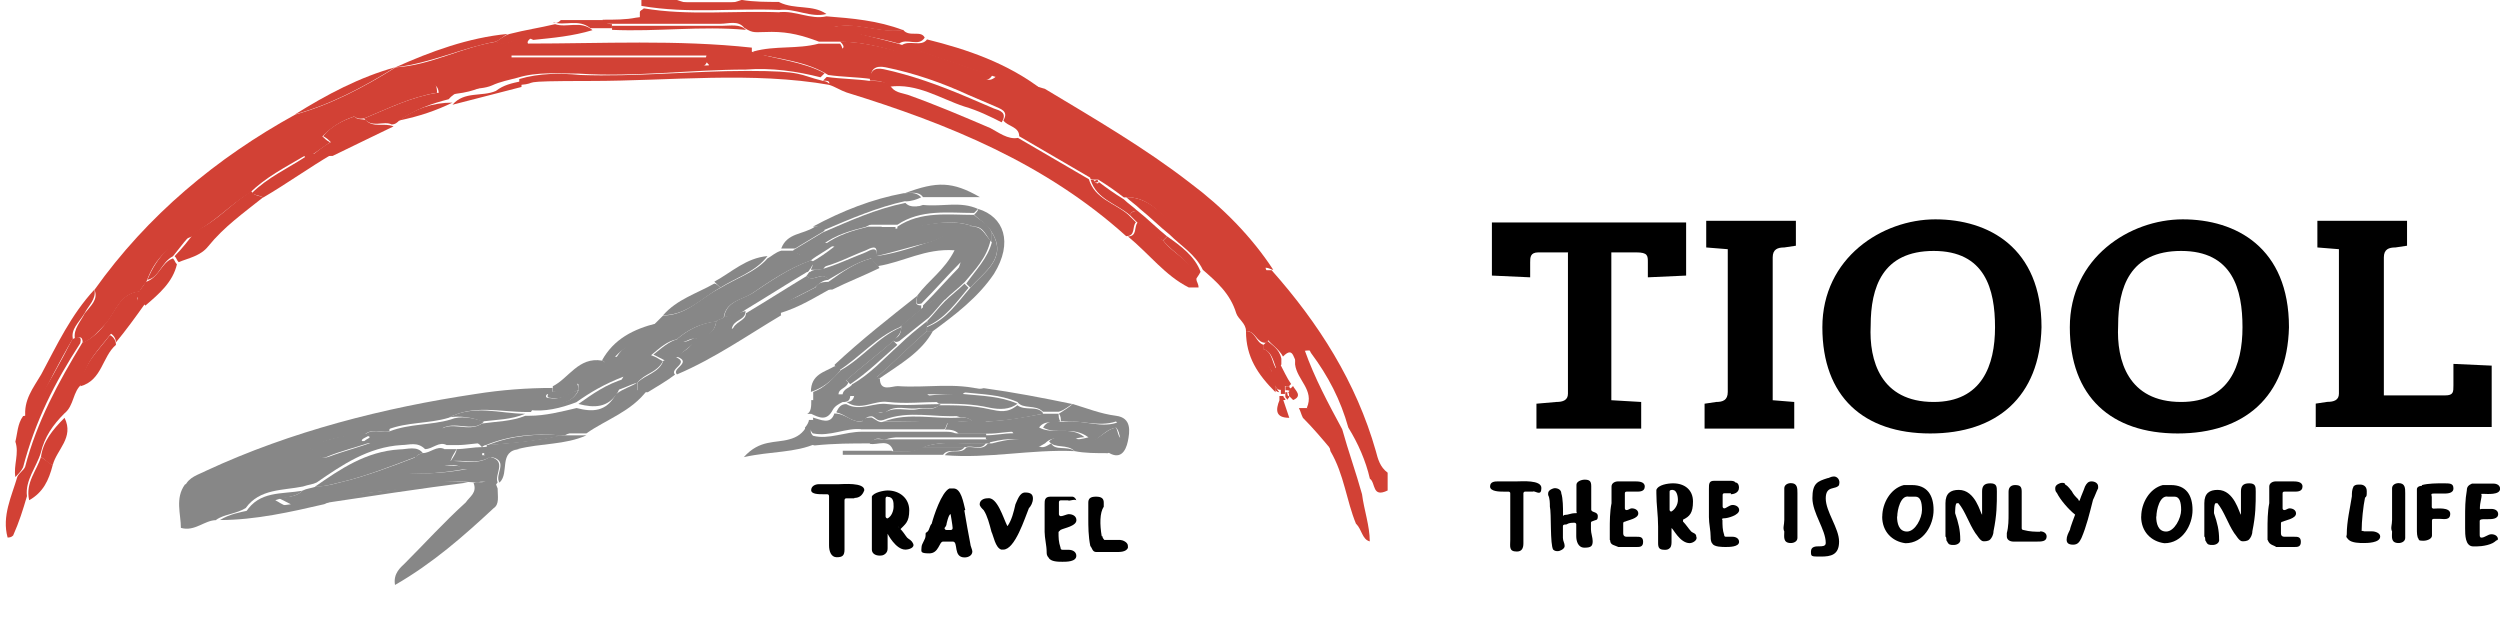 <?xml version="1.0" encoding="UTF-8"?>
<svg id="Capa_2" xmlns="http://www.w3.org/2000/svg" viewBox="0 0 258.73 63.84">
  <defs>
    <style>
      .cls-1 {
        fill: #878787;
      }

      .cls-1, .cls-2 {
        fill-rule: evenodd;
      }

      .cls-2 {
        fill: #d24135;
      }
    </style>
  </defs>
  <g>
    <path class="cls-2" d="M131.59,27.95c4.88,5.5,8.77,11.6,10.8,18.74.21.8.42,1.64,1.22,2.23v1.84c-1.64.8-1.22-.8-1.84-1.22-.42-1.84-1.22-3.66-2.23-5.29-.8-2.85-2.05-5.29-3.87-7.73-1.01-1.84-.8-4.07-2.65-5.5-.8-.8-1.84-1.64-2.23-3.06h.8Z"/>
    <path class="cls-2" d="M80.65.23c1.64.8,3.45.21,4.88,1.22-1.64.42-3.27-.62-4.88-.42-4.7-.21-9.37.42-14.27-.42v-.62h3.66c2.23.8,4.49.8,6.72,0,1.22.21,2.65.21,3.87.21l.03.03Z"/>
    <path class="cls-2" d="M76.78.23c-2.23.8-4.49.8-6.72,0h6.72Z"/>
    <path class="cls-2" d="M41.33,12.46c-.21.21-.42.42-.8.42-.8-.42-2.05.42-2.85-.62,2.44-1.01,4.88-2.23,7.53-2.65,1.64,0,3.45-.21,4.88-1.01,4.07-2.05,8.56-1.01,12.64-1.84,2.85-.62,5.92,0,8.95,0s1.01.21,1.43-1.01h-20.37v-.62c.62-.21,1.22-.42,1.84-.62,7.73,0,15.49-.42,23.23.42v.42c2.44.8,5.29,1.01,7.53,2.23l-.42.42c-2.44-.62-5.09-1.01-7.73-.8-5.71,0-11.42.8-17.31.42-2.05,0-4.28-.21-6.31.42-.8.21-1.84.42-2.65.8-1.43.62-3.27,0-4.49,1.43h0c-1.64.42-3.45,1.01-5.09,2.23h0Z"/>
    <path class="cls-2" d="M85.14,8.38l.42-.42c1.43.21,3.06.21,4.49.42.8,0,1.43,0,2.05.42.42.8,1.22.8,1.84,1.01,2.85,1.01,5.71,2.23,8.56,3.45.8.42,1.84,1.22,2.85,1.01,2.44,1.43,4.88,2.85,7.34,4.28.62,2.05,2.65,2.44,4.07,3.66l.8.8c-.42.42,0,1.43-1.01,1.43-8.36-7.53-18.35-11.6-28.94-14.87-.62-.21-1.22-.62-1.84-.8.21-.42-.21-.42-.62-.42l-.03.03Z"/>
    <path class="cls-2" d="M.79,55.64c-.62-2.23.42-4.28,1.01-6.31.21-.42.62-.62.8-1.01,1.22-4.7,3.45-8.77,5.92-12.85,1.01-.42,1.84-1.22,2.44-2.05,1.01-1.22,1.43-3.06,3.45-3.27v.42c-1.01,1.22-1.84,2.65-2.85,3.87-1.22,1.64-2.85,3.06-3.06,5.29-1.01.8-.8,2.23-1.84,3.06-1.22,1.22-2.05,2.44-2.44,4.07-.42,1.43-1.64,2.85-1.43,4.49-.42,1.43-.8,2.65-1.43,4.07-.21.21-.42.21-.62.21h.05Z"/>
    <path class="cls-2" d="M140.34,54.22c-1.01-2.44-1.22-5.09-2.65-7.53-.42-1.64-.42-3.66-2.44-4.49.8-1.84-1.01-2.85-1.22-4.49,0-.62,0-1.43,1.01-1.43,1.01,2.85,2.44,5.5,3.87,8.15.62,2.23,1.43,4.49,2.05,6.72.21,1.64.8,3.27.8,4.88-.8-.21-.8-1.22-1.43-1.84v.03Z"/>
    <path class="cls-2" d="M128.95,34.26c0-.8-.8-1.22-1.01-1.84-.62-2.05-2.05-3.27-3.45-4.49-.8-1.64-2.23-2.44-3.45-3.66-1.01-.8-2.05-1.84-3.06-2.65-.42-.42-1.01-.8-1.43-1.22,2.65,0,4.07,2.23,5.71,3.66,3.45,3.27,7.34,6.31,9.16,11l-.42.42c-1.01,0-1.01-1.22-2.05-1.22h0Z"/>
    <path class="cls-2" d="M116.72,24.47c1.01,0,.62-1.01,1.01-1.43,1.01.21,1.64,1.22,2.65,1.84,1.01,1.43,3.06,2.05,3.45,4.07,0,.21.21.42.21.8h-1.01c-2.44-1.22-4.07-3.45-6.31-5.29h0Z"/>
    <path class="cls-2" d="M85.14,8.38c.42,0,.62.21.8.42-8.15-1.43-16.51-.42-24.86-.42s-4.88.21-7.34.42v-.62c2.05-.62,4.28-.62,6.31-.42,5.71.21,11.42-.42,17.31-.42s5.29.42,7.73,1.01l.05.03Z"/>
    <path class="cls-2" d="M27.26,20.4c-2.05,1.64-4.07,3.06-5.71,5.09-.8,1.01-2.05,1.22-3.06,1.64-.21-.21-.21-.42-.42-.62.8-.8,1.43-1.64,2.23-2.65h0c2.23-1.01,3.66-2.85,5.71-4.07.21.42.62.42,1.22.62h.03Z"/>
    <path class="cls-2" d="M37.88,12.46c.8.8,1.84.21,2.85.62-2.05,1.01-4.28,2.05-6.31,3.06h-2.23c.62-.42,1.22-1.01,2.05-1.43-.21-.21-.42-.42-.8-.62.8-1.01,2.05-1.64,3.27-2.05.21.42.8.21,1.22.42h-.05Z"/>
    <path class="cls-2" d="M32.17,15.94h2.23c-2.44,1.43-4.7,3.06-7.14,4.49-.42-.21-.8-.21-1.22-.42,1.64-1.64,3.87-2.65,5.71-3.87,0,0,.21-.21.42-.21h0Z"/>
    <path class="cls-2" d="M17.89,26.73c.21.21.21.42.42.62-.42,1.84-1.84,3.06-3.27,4.28-.21-.42-1.01,0-.8-.8v-.42c.21-.42.62-.8.8-1.22,1.43-.42,1.64-2.05,2.85-2.44v-.03Z"/>
    <path class="cls-2" d="M8.32,39.97c.21-2.23,1.84-3.66,3.06-5.29.42.21.62.62.62,1.01-1.43,1.22-1.43,3.66-3.66,4.28h-.03Z"/>
    <path class="cls-2" d="M128.95,34.26c1.01,0,1.01,1.22,1.84,1.43v.42c-.42,1.01.42,1.43.8,2.23.21.62.42,1.22.42,1.84v.42c-1.84-1.84-3.06-3.66-3.06-6.31v-.03Z"/>
    <path class="cls-2" d="M4.24,47.31c.21-1.64,1.22-2.85,2.44-4.07,1.01,2.05-.8,3.27-1.22,4.88-.62-.21-.8-.62-1.22-.8h0Z"/>
    <path class="cls-2" d="M12,35.48c0-.42-.21-.8-.62-1.01,1.01-1.22,1.84-2.65,2.85-3.87-.21.8.62.62.8.8-1.01,1.43-2.05,2.85-3.06,4.07h.03Z"/>
    <path class="cls-2" d="M4.24,47.31c.42.21.8.62,1.22.8-.42,1.64-1.01,2.85-2.44,3.66-.42-1.84.8-3.06,1.22-4.49v.03Z"/>
    <path class="cls-2" d="M135.46,42.2c2.05.8,1.84,2.85,2.44,4.49-1.01-1.22-2.05-2.44-3.06-3.45-.21-.42-.21-.62-.42-1.01h1.01l.03-.03Z"/>
    <path class="cls-2" d="M53.97,8.38v.62c-2.44.62-4.7,1.22-7.14,1.84,1.22-1.43,3.06-.8,4.49-1.43.8-.62,1.64-.8,2.65-1.01v-.03Z"/>
    <path class="cls-2" d="M41.33,12.46c1.64-1.22,3.45-1.84,5.5-1.84-1.64.8-3.45,1.43-5.5,1.84Z"/>
    <path class="cls-2" d="M132.81,41.4c.21.62.42,1.22.62,1.84-1.43,0-1.43-.8-1.01-1.84h.42-.03Z"/>
    <path class="cls-2" d="M131.98,39.97c-.21-.62-.42-1.22-.42-1.84h.62c.21.62.62,1.22.8,1.84v.8h-.42v-.42c-.42,0-.42-.21-.62-.42l.03.03Z"/>
    <path class="cls-2" d="M131.98,39.97c.21.21.21.42.42.62-.14,0-.28-.07-.42-.21v-.42Z"/>
    <path class="cls-2" d="M132.4,40.98h.42c0,.21.21.21.21.42h-.62v-.42h0Z"/>
    <path class="cls-2" d="M15.25,28.96c-.21.42-.62.8-.8,1.22-2.05.21-2.44,2.05-3.45,3.27-.8.8-1.43,1.64-2.44,2.05,0-.8-.42-.62-.8-.42-.21-1.01.62-1.84,1.01-2.65.62-.8,1.43-1.43,1.01-2.44,5.5-7.73,12.64-13.65,20.79-18.14,3.66-1.01,7.14-2.85,10.38-4.88h0c3.66-.21,6.72-2.05,10.38-2.65,1.43.62,2.44-1.01,3.66-.42-.21.21-.62.42-.21.8-.62.21-1.22.42-1.84.62v.62h20.37c-.21,1.22-1.01,1.01-1.43,1.01-3.06-.21-6.31-.62-8.95,0-4.28.8-8.56-.21-12.64,1.84-1.43.8-3.27,1.01-4.88,1.01,0-1.43-1.01-1.01-1.64-.8-2.44,1.01-4.88,2.05-7.14,3.06-1.22.42-2.23,1.01-3.27,2.05.21.21.42.42.8.62-.62.42-1.43,1.01-2.05,1.43-.21,0-.21.21-.42.21-.8-1.01-1.64-.21-2.23.21-2.65,1.84-5.29,3.45-7.53,5.71-.62.62-1.84.8-1.64,2.05h0c-2.65.8-4.28,2.44-5.09,4.7l.03-.1Z"/>
    <path class="cls-2" d="M7.51,35.09c.42-.21,1.01-.42.8.42-2.65,4.07-4.7,8.15-5.92,12.85-.21.42-.42.62-.8,1.01-.21-1.22.42-2.44,0-3.66.21-.8.21-1.84.8-2.65.42,0,.62-.42,1.01-.8,1.43-2.23,2.85-4.7,4.07-7.14l.03-.03Z"/>
    <path class="cls-2" d="M7.51,35.09c-1.43,2.44-2.65,4.88-3.87,7.34-.21.42-.42.62-1.01.8-.21-1.84.8-3.06,1.64-4.49,1.64-3.06,3.06-6.13,5.5-8.77.21,1.01-.62,1.64-1.01,2.44-.62,1.01-1.43,1.64-1.22,2.65l-.03.03Z"/>
    <path class="cls-2" d="M66.61.86c4.7.8,9.37.21,14.27.42.42.62,1.43.42,1.43,1.22-5.29-.42-10.8-1.43-16.09-.42v-.8c0-.21.21-.21.42-.42h-.03Z"/>
    <path class="cls-2" d="M51.32,4.31c-3.45.62-6.72,2.23-10.38,2.65,3.66-1.64,7.53-3.06,11.6-3.45-.42.21-.8.62-1.22.8h0Z"/>
    <path class="cls-2" d="M51.32,4.31c.42-.21.8-.62,1.43-.8,1.64-.42,3.06-.62,4.7-1.01,1.22.42,2.65-.42,3.87.62-2.05.62-4.07.8-6.13,1.01-1.43-.8-2.65,1.01-3.87.21v-.03Z"/>
    <path class="cls-2" d="M40.91,6.96c-3.27,2.05-6.72,3.87-10.38,4.88,3.27-2.05,6.72-3.87,10.38-4.88Z"/>
    <path class="cls-2" d="M58.04,2.08h4.49c.21.42.62.42.8.42v.42h-2.23c-1.22-1.01-2.65-.21-3.87-.62.21.21.62,0,.8-.21h0Z"/>
    <path class="cls-2" d="M131.18,35.09c-1.84-4.7-5.71-7.73-9.16-11-1.64-1.64-3.06-3.87-5.71-3.66-.8-.62-1.64-1.22-2.65-1.84h-.42c-.21,0-.42,0-.42-.21-2.44-1.43-4.88-2.85-7.34-4.28,0-1.01-1.22-1.01-1.64-1.64.62-1.01-.42-1.22-.8-1.43-1.01-.42-1.84-.8-2.85-1.22-2.65-1.22-5.5-2.23-8.56-2.85-1.01-.21-1.64.21-1.43,1.22-1.43-.21-3.06-.21-4.49-.42-2.23-1.43-5.09-1.64-7.53-2.23,2.85-.21,5.5-.21,8.36-.42.8,0,1.01-.21.42-.8,2.65,0,5.09.8,7.73,1.43,2.44.62,4.88,1.43,7.34,2.44.42.21.8,0,1.22-.42,1.64.42,3.27,1.01,4.88,1.43,5.09,3.06,10.38,6.13,15.08,9.78,3.27,2.44,6.31,5.5,8.56,8.95-.21,0-.42-.21-.8-.21.42,1.43,1.43,2.23,2.23,3.06,1.64,1.64,1.64,3.66,2.65,5.5h-.42c-1.01,0-1.01.62-1.01,1.43-.62-.21-.42-2.05-1.64-.8-.42-.8-1.22-1.22-1.64-1.84l.03.03Z"/>
    <path class="cls-2" d="M107.95,9.4c-1.64-.42-3.27-1.01-4.88-1.43-3.27-1.01-6.51-2.23-9.78-3.27.8-.62,2.05.21,2.65-.62,4.07,1.01,8.36,2.44,12.02,5.29v.03Z"/>
    <path class="cls-2" d="M82.08,2.49c0-.8-1.01-.62-1.43-1.22,1.64-.21,3.27.8,4.88.42,2.65.21,5.29.42,7.94,1.43-2.44.42-5.09-1.01-7.53-.21-1.22.21-2.44-.62-3.87-.42Z"/>
    <path class="cls-2" d="M85.94,2.88c2.44-.8,5.09.62,7.53.21.62.8,1.84,0,2.23.8-.62,1.01-1.84,0-2.65.62-2.23-.62-4.7-1.01-7.14-1.64h.03Z"/>
    <path class="cls-2" d="M36.45,11.86c2.44-1.01,4.88-2.05,7.14-3.06.62-.21,1.64-.8,1.64.8-2.65.42-5.09,1.64-7.53,2.65-.21,0-.8.21-1.22-.42l-.03.03Z"/>
    <path class="cls-2" d="M78,5.32c2.23-.62,4.49-.21,6.72-.8h2.23c.42.62.21.8-.42.8-2.85.21-5.5.21-8.36.42-.21-.21-.21-.42-.21-.42h.03Z"/>
    <path class="cls-2" d="M90.02,8.38c0-1.01.42-1.43,1.43-1.22,2.85.62,5.71,1.64,8.56,2.85,1.01.42,1.84.8,2.85,1.22.62.21,1.43.42.8,1.43-1.22-.62-2.44-1.22-3.87-1.64-2.44-.8-4.88-2.44-7.73-2.05-.62-.62-1.22-.62-2.05-.62v.03Z"/>
    <path class="cls-2" d="M113.66,18.79c.8.62,1.64,1.22,2.65,1.84.42.42,1.01.8,1.43,1.22-.42,0-.62,0-.8.42-1.43-1.22-3.45-1.64-4.07-3.66.21,0,.42,0,.42.21.21.21.42.21.42,0l-.03-.03Z"/>
    <path class="cls-2" d="M116.93,22.24c.21-.42.62-.42.8-.42,1.01.8,2.05,1.84,3.06,2.65l-.42.42c-1.01-.42-1.64-1.43-2.65-1.84-.21-.21-.62-.62-.8-.8Z"/>
    <path class="cls-2" d="M120.38,24.89l.42-.42c1.43,1.01,2.85,2.05,3.45,3.66-.21.42-.42.62-.62,1.01-.21-2.23-2.23-2.85-3.27-4.28l.03.03Z"/>
    <path class="cls-2" d="M132.61,37.11v.62c-.21.21-.42.42-.42.62h0c-.42-.8-.42-1.84-1.43-2.23v-.42l.42-.42c.42.42,1.22.8,1.43,1.84v-.03Z"/>
    <path class="cls-2" d="M20.15,24.08c-.21-1.43,1.01-1.43,1.64-2.05,2.23-2.23,4.88-3.87,7.53-5.71.62-.42,1.43-1.22,2.23-.21-2.05,1.22-4.07,2.23-5.71,3.87-2.05,1.22-3.66,3.06-5.71,4.07l.03.03Z"/>
    <path class="cls-2" d="M15.25,28.96c1.01-2.44,2.65-4.07,4.88-5.09-.8.8-1.43,1.64-2.23,2.65-1.22.62-1.43,2.23-2.65,2.44Z"/>
    <path class="cls-2" d="M130.76,36.1c1.01.42.8,1.43,1.43,2.23h-.62c-.62-.8-1.43-1.22-.8-2.23Z"/>
    <path class="cls-2" d="M133.83,39.97c.21.42,1.01,1.01,0,1.43l-.42-.42c0-.21,0-.42-.21-.42h.21c0-.21.21-.42.42-.62h0v.03Z"/>
    <path class="cls-2" d="M133.23,40.59c0,.21,0,.42.21.42,0,.21-.21.21-.21.42,0-.21-.21-.21-.21-.42v-.42h.21Z"/>
    <path class="cls-2" d="M131.98,38.13c.21-.21.42-.42.42-.62.42.8.8,1.64,1.22,2.23l-.21.21h-.8c0-.62-.21-1.22-.62-1.84v.03Z"/>
    <path class="cls-2" d="M133.02,39.97h.42c0,.14.07.28.21.42h-.62v-.42h0Z"/>
    <path class="cls-2" d="M86.98,4.31h-2.23c-1.64-.62-3.06-1.01-4.88-1.01s-1.84.21-2.85-.42c-.62-.8-1.64-.42-2.44-.42h-11.42c-.42,0-.62,0-.8-.42,1.22,0,2.44,0,3.45-.21,5.5-.8,10.8,0,16.09.42,1.43-.21,2.65.62,3.87.42,2.44.62,4.7,1.22,7.14,1.84,3.27,1.01,6.51,2.23,9.78,3.27-.21.42-.62.62-1.22.42-2.44-1.01-4.88-1.64-7.34-2.44-2.05-.62-4.49-1.43-7.14-1.43v-.03Z"/>
    <path class="cls-2" d="M63.34,2.67h11.42c.8,0,1.84-.21,2.44.42-4.7-.42-9.16.21-13.86,0v-.42Z"/>
    <path class="cls-2" d="M113.66,18.79c-.14.14-.28.14-.42,0,.21-.21.42-.21.42,0Z"/>
    <path class="cls-2" d="M133.41,40.59c0-.14-.07-.28-.21-.42h.42s-.21.21-.21.42Z"/>
  </g>
  <g>
    <path class="cls-1" d="M22.38,53.83c-1.22,0-2.23,1.22-3.66.8,0-1.43-.62-3.06.42-4.49,2.85-.8,5.92-1.01,8.56-2.44,1.22-.62,2.65-1.22,4.07-1.22,1.01-.42,1.01,1.22,2.23.8,1.64-.62,3.27-1.01,4.88-1.64,2.23-.21,4.28-1.64,6.72-1.43,1.43.8,3.27.42,4.49,1.64-.8,0-1.84.21-2.65.21h-1.22c-.8-.42-1.43.42-2.23.42-.8-.8-1.64-.42-2.44-.42-3.45.21-6.13,2.05-8.77,3.87-.42.21-.8.21-1.43.42-2.05.42-4.49.21-5.92,2.23-1.01.62-2.23.62-3.06,1.22v.03Z"/>
    <path class="cls-1" d="M31.75,46.69c-1.43,0-2.85.62-4.07,1.22-2.65,1.22-5.71,1.64-8.56,2.44.42-1.01,1.43-1.22,2.23-1.64,8.77-4.07,18.35-6.51,27.9-7.94,2.65-.42,5.29-.62,7.94-.62v.62c0,.21-.21.21-.21,0-5.29.42-10.59,1.64-15.88,2.65-.62.21-.8.62-.8,1.22-.8.21-1.84-.42-2.65.42-2.23,0-4.28.42-5.92,1.64h.03Z"/>
    <path class="cls-1" d="M31.34,50.76c.42-.21.8-.21,1.43-.42.8,0,1.64-.21,2.44-.42,2.65-.62,5.29-1.64,7.94-2.65,0,1.01-.8,1.22-1.43,1.64,2.44.21,4.7,0,6.93-.42.8.21,1.84-.42,2.23,1.01-.21.62-.8.21-1.43.42h-.42c-2.23-.21-4.28,0-6.31.42-3.06.8-6.31.42-9.16,1.84-3.45.8-7.14,1.64-10.8,1.64,1.01-.62,2.05-.8,3.06-1.01,1.43-.21,2.65-.42,4.28-.62-.42-.21-.8-.42-1.22-.62.62-.21,1.64,0,2.44-.8h0Z"/>
    <path class="cls-1" d="M49.06,49.96c.42-.21,1.01.21,1.43-.42.62,0,.8.42,1.01,1.01,0,.8.21,1.64-.42,2.05-3.06,2.85-6.31,5.71-10.2,7.94-.21-1.22.62-1.84,1.01-2.23,2.05-2.05,4.07-4.28,6.31-6.31.42-.62,1.22-1.01.8-2.05h.05Z"/>
    <path class="cls-1" d="M94.92,30.6c1.22-1.64,2.85-2.65,3.87-4.7-3.06-.21-5.29,1.22-7.94,1.64-.42-.42-.62-.62-.8-1.01h.42c1.84-.21,3.66-.8,5.5-1.43,1.64-.42,3.06-1.84,4.7-1.64,1.01,0,1.22.8,1.84,1.43-.42,1.84-1.64,3.06-2.65,4.28-.62.62-1.43,1.22-2.05,1.84-.21-.21-.42-.42-.62-.42,1.01-1.01,1.84-2.05,2.23-3.45-1.43,1.43-2.65,2.85-4.07,4.28-.8.21-.42-.42-.42-.8v-.03Z"/>
    <path class="cls-1" d="M67.83,33.45l.8-.8c2.44,0,3.87-1.84,5.92-2.85,1.64-1.01,3.66-1.64,4.88-3.06.42-.21.8-.62,1.43-.8h1.43c.21.42.62.42,1.01.42-5.92,3.45-11.81,6.51-17.52,10.38-.62.42-1.43.62-2.05.42.8-1.84,3.06-1.84,4.07-3.66l.03-.03Z"/>
    <path class="cls-1" d="M80.86,32.62c-3.45,2.05-6.93,4.49-10.8,6.13-.62-.62,1.64-1.22,0-1.84.62-.62,1.43-.8,1.84-1.84,1.01-.42,2.05-.42,2.23-1.84.21-.21.62-.21.8-.42.8-.21,1.43-.42,2.23-.62,0,1.01-1.22.8-1.43,1.84,2.05-.62,3.27-2.05,5.09-2.65v1.22l.03.03Z"/>
    <path class="cls-1" d="M91.06,39.16c0,1.43,1.22.8,1.84.8,3.06.21,5.92-.42,8.95.42-.8.21-1.64-.21-2.23.42h-3.66c.8.62,1.01.8,1.43.8-1.84,0-3.66.21-5.5,0-1.43-.21-2.85,1.01-4.28,0,.62,0,.8-.42.8-.8.8-.62,1.84-.8,2.23-1.84.21.21.42.21.42.21h0Z"/>
    <path class="cls-1" d="M83.09,26.32c-.42,0-.8,0-1.01-.42,1.01-.62,2.05-1.22,3.06-1.84,2.85-1.22,5.5-2.44,8.56-3.06.62.62,1.22.21,1.84.42-2.05.8-4.07,1.01-5.92,2.05-1.64.42-3.06.8-4.49,1.84-.62.42-1.43.62-2.05,1.01h0Z"/>
    <path class="cls-1" d="M101.23,21.62c2.65.8,3.66,3.45,1.64,6.72-1.64,2.44-4.07,4.28-6.31,5.92h-.62v-.42c2.05-.8,3.06-2.44,4.49-4.07s3.87-3.06,2.23-5.71c-.42-.8-1.22-1.22-1.84-1.84.21-.21.42-.42.42-.62v.03Z"/>
    <path class="cls-1" d="M90.02,45.89c-1.84,0-3.66,0-5.71.21-1.22-.21-.8-1.22-1.01-1.84.21-.21.42-.62.42-.8h.42c.21.62-.62,1.01,0,1.64,1.64.42,3.27-.42,5.09-.42h8.56c.42,0,1.01,0,1.43.42-2.65.21-5.09-.42-7.73.42-.62-.21-1.01-.21-1.43.42l-.03-.03Z"/>
    <path class="cls-1" d="M94.92,30.6c0,.42-.42,1.01.42,1.01v.42c-.8.62-1.43,1.22-2.23,1.84-2.44,1.01-4.07,3.06-6.31,4.49-.21-.21-.42-.42-.42-.62,2.85-2.65,5.71-4.88,8.56-7.14h-.03Z"/>
    <path class="cls-1" d="M111.22,46.69c-4.49-.21-8.95.8-13.44.42.62-.8,1.64,0,2.23-.8.62-.21,1.64.42,2.23-.42h.42c1.64-.42,3.27-.8,4.7.21.62.42,1.01,0,1.43-.21.42.8,1.64.21,2.44.8h0Z"/>
    <path class="cls-1" d="M111.01,41.81c1.43.42,2.85,1.01,4.49,1.22,1.64.21,1.43,1.64,1.22,2.65-.21,1.01-.8,2.05-2.23,1.01.62-.42,1.43-.62,1.43-1.43-.21-.62,0-1.22-.42-1.64-1.84.62-3.87-.21-5.71,0,0-.21,0-.62-.21-.8.62-.42,1.01-.62,1.43-1.01h0Z"/>
    <path class="cls-1" d="M101.23,21.62l-.42.42c-2.65,0-5.5-.42-7.94,1.22h-3.27c1.84-1.01,4.07-1.43,5.92-2.05,2.05.21,3.87-.42,5.71.42h0Z"/>
    <path class="cls-1" d="M111.01,41.81c-.42.21-.8.62-1.43.8h-1.64c-.8-.8-2.05-.21-2.65-1.01-1.84-.8-3.87-.8-5.71-1.01.62-.62,1.64-.21,2.23-.42,3.06.42,6.13,1.01,9.16,1.64h.03Z"/>
    <path class="cls-1" d="M86.98,38.33c2.23-1.22,3.87-3.45,6.31-4.49,0,.62-.42,1.01-.8,1.43-1.64,1.43-3.27,2.65-4.88,4.07-1.22.62-1.84,2.44-3.45,2.23v-1.01c1.22-.42,2.05-1.43,2.85-2.23h-.03Z"/>
    <path class="cls-1" d="M47.25,46.48c.8,0,1.84-.21,2.65-.21s.42-.21.42-.21c2.65-.21,5.09-.42,7.73-1.01h2.65c-2.23,1.01-4.7.8-7.14,1.43-1.22.21-2.44.42-3.66.42v.21c.21,0,.62,0,.8.21-1.43.8-2.65.21-4.07.42.42-.62.62-1.01.62-1.22v-.03Z"/>
    <path class="cls-1" d="M93.7,20.81c-2.85.62-5.71,1.84-8.56,3.06-.21-.42-.62-.42-1.01-.42,3.06-1.64,6.13-2.85,9.37-3.45.62,0,1.22-.21,1.84.42-.42.21-1.01.42-1.64.42v-.03Z"/>
    <path class="cls-1" d="M83.92,41.4c1.84.21,2.23-1.64,3.45-2.23l.42.42c-.21.62-1.01.62-1.01,1.22h1.22c0,.62-.21.8-.8.8-.42.21-.8.42-1.01.8-.62,1.22-1.43.8-2.23.42h-.42c.42-.21.42-.8.42-1.43h-.03Z"/>
    <path class="cls-1" d="M116.1,45.47c-.21.8-.8,1.01-1.43,1.43-1.22,0-2.44,0-3.45-.21-.8-.8-2.05-.21-2.65-1.01.8-.8,1.84-.21,2.65-.42,1.84,1.43,2.85-.8,4.28-1.01.21.42.21,1.01.62,1.22h-.03Z"/>
    <path class="cls-1" d="M47.25,46.48c-.21.42-.42.62-.62,1.22,1.43,0,2.85.42,4.07-.42,1.84.42.42,1.84.8,2.65-.21.21-.21.42-.42.62,0-.62-.42-1.01-1.01-1.01-.21-1.43-1.43-.8-2.23-1.01-.62-.8-1.84,0-2.65-.62.21-.42.21-1.01.42-1.43h1.64Z"/>
    <path class="cls-1" d="M32.97,52.19c2.85-1.43,6.13-1.01,9.16-1.84,2.05-.62,4.28-.62,6.31-.42-4.88.62-10.2,1.43-15.49,2.23l.03.03Z"/>
    <path class="cls-1" d="M60.69,44.85h-2.23c2.65-1.22,5.09-3.06,7.53-4.49h1.01c-1.64,2.23-4.28,3.06-6.31,4.49Z"/>
    <path class="cls-1" d="M90.02,45.89c.42-.62.8-.42,1.43-.42h10.8c0,.21.21.21.21.42h-.42c-2.23.21-4.49-.42-6.51.42-1.01.62-2.05.42-3.06.42-.42-1.43-1.64-.62-2.44-.8v-.03Z"/>
    <path class="cls-1" d="M90.22,26.73c.21.42.62.62.8,1.01-1.64.8-3.27,1.43-4.88,2.23h-1.84c.21-.62.62-.8,1.43-.8,1.43-1.01,2.85-2.05,4.49-2.44Z"/>
    <path class="cls-1" d="M92.28,46.69c1.01,0,2.23.21,3.06-.42h4.49c-.62.8-1.64,0-2.23.8h-10.38v-.42h5.09l-.03.03Z"/>
    <path class="cls-1" d="M83.5,44.04c.21.62-.21,1.64,1.01,1.84-2.23,1.01-4.7.8-7.53,1.43,1.64-1.84,3.27-1.43,4.7-1.84.8-.21,1.43-.62,1.84-1.43h-.03Z"/>
    <path class="cls-1" d="M57.21,40.59v-.62c1.64-.8,2.65-3.06,5.09-2.65.21,0,.21.21.42.21-.62,1.01-1.84,1.64-2.85,2.23-1.01-.42-1.64.8-2.65.8v.03Z"/>
    <path class="cls-1" d="M67,40.59h-1.01v-1.01c.8-.8,2.23-1.01,2.65-2.23.42-.21.8-.42,1.22-.42,1.64.62-.62,1.22,0,1.84-.8.62-1.84,1.22-2.85,1.84v-.03Z"/>
    <path class="cls-1" d="M95.52,20.4c-.42-.62-1.22-.42-1.84-.42,3.27-1.22,4.88-1.22,7.73.42h-5.92.03Z"/>
    <path class="cls-1" d="M62.71,37.53c-.21,0-.21-.21-.42-.21,1.22-2.23,3.27-3.27,5.71-3.87-1.01,1.84-3.27,2.05-4.49,3.66-.42,0-.62.21-.8.42h0Z"/>
    <path class="cls-1" d="M95.93,34.26h.62c-1.22,2.23-3.45,3.45-5.5,4.88h-.42c1.84-1.64,3.45-3.27,5.29-4.88Z"/>
    <path class="cls-1" d="M74.55,29.77c-1.84,1.01-3.45,2.85-5.92,2.85,1.43-1.64,3.45-2.23,5.29-3.27.21,0,.42.21.62.42Z"/>
    <path class="cls-1" d="M84.33,29.77h1.84c-1.84,1.01-3.45,2.05-5.5,2.65v-1.01c1.43-.42,2.44-1.01,3.66-1.64h0Z"/>
    <path class="cls-1" d="M74.55,29.77l-.62-.62c1.84-1.01,3.27-2.44,5.5-2.65-1.22,1.64-3.27,2.23-4.88,3.27h0Z"/>
    <path class="cls-1" d="M84.33,23.46c.42,0,.8,0,1.01.42-1.01.62-2.05,1.22-3.06,1.84h-1.43c.62-1.64,2.23-1.43,3.45-2.23l.03-.03Z"/>
    <path class="cls-1" d="M86.98,38.33c-.8,1.01-1.84,1.84-3.06,2.23,0-1.84,1.43-2.05,2.44-2.65.42,0,.42.21.62.42Z"/>
    <path class="cls-1" d="M51.71,49.96c-.62-.8,1.01-2.23-.8-2.65-.21,0-.62,0-.8-.21v-.21c1.22-.21,2.44-.42,3.66-.42-2.23.21-1.01,2.44-2.05,3.45v.03Z"/>
    <path class="cls-1" d="M65.98,39.55v1.01c-2.65,1.43-4.88,3.27-7.53,4.49h-.42c-2.65-.21-5.29,0-7.73,1.01-.21,0-.42.21-.42.21-1.22-1.43-3.06-.8-4.49-1.64,1.22-1.22,3.06.21,4.49-.8,1.43-.21,3.06-.21,4.49-.8h.42c1.64,0,3.27-.42,4.88-.8,1.64.42,3.06.42,4.07-1.43.8-.62,1.64-.8,2.23-1.22v-.03Z"/>
    <path class="cls-1" d="M42.96,47.31c-2.65,1.01-5.29,2.05-7.94,2.65-.8.21-1.64.42-2.44.42,2.65-1.84,5.29-3.66,8.77-3.87.8,0,1.84-.42,2.44.42-.42,0-.62.21-.8.42l-.03-.03Z"/>
    <path class="cls-1" d="M50.1,43.63c-1.22,1.22-3.06-.21-4.49.8-2.44-.21-4.49,1.01-6.72,1.43h-1.22c-.21-.42,1.43-.62,0-.8.8-.8,1.84-.21,2.65-.42,2.05-.8,4.28-.62,6.31-1.22,1.01-.42,2.23-.21,3.45.21h.03Z"/>
    <path class="cls-1" d="M37.46,44.85c1.64.21-.21.42,0,.8h1.22c-1.64.62-3.45,1.01-4.88,1.64-1.01.42-1.22-1.22-2.23-.8,1.84-1.01,3.87-1.43,5.92-1.64h-.03Z"/>
    <path class="cls-1" d="M42.96,47.31c.21-.21.62-.42.8-.42.8,0,1.43-.8,2.23-.42-.21.42-.21,1.01-.42,1.43.8.62,1.84,0,2.65.62-2.23.42-4.49.62-6.93.42.8-.62,1.64-.8,1.64-1.64h.03Z"/>
    <path class="cls-1" d="M31.34,50.76c-.8.8-1.84.62-2.85,1.01.42.21.62.42,1.22.62-1.64.21-2.85.42-4.28.62,1.43-2.23,3.66-1.84,5.92-2.23v-.03Z"/>
    <path class="cls-1" d="M46.42,43.24c-2.05.62-4.28.42-6.31,1.22,0-.62.21-1.01.8-1.22,5.29-1.01,10.38-2.23,15.88-2.65-.21.21-.62.62.21.62,1.01.21,1.84-.62,2.85-.8-.62,1.22-1.64,1.43-2.85,1.43s-1.64,0-2.05.8h-.42c-2.85,0-5.5-.8-8.15.62l.03-.03Z"/>
    <path class="cls-1" d="M59.86,40.38c-1.01.42-1.64,1.01-2.85.8-.62,0-.21-.42-.21-.62h.21c1.01,0,1.64-1.22,2.65-1.01.21.42.21.62.21.8v.03Z"/>
    <path class="cls-1" d="M100.81,23.46c-1.84,0-3.06,1.22-4.7,1.64-1.84.42-3.66,1.01-5.5,1.43.42-1.43-.62-.8-1.01-.62-1.64.62-3.06,1.43-4.88,1.84,1.01-1.64,3.27-1.22,4.49-2.65,1.22-.42,2.44-1.01,3.45-1.43,2.85-.21,5.5-1.22,8.15-.21Z"/>
    <path class="cls-1" d="M100.81,23.46c-2.65-1.01-5.29,0-7.94.42v-.42c2.44-1.64,5.29-1.22,7.94-1.22.62.62,1.43.8,1.84,1.84v1.01c-.62-.62-.8-1.64-1.84-1.64Z"/>
    <path class="cls-1" d="M92.48,35.09c.62-.21.8-.62.8-1.43.8-.62,1.43-1.22,2.23-1.84.62-.42,1.22-.8,1.84-1.43.21.21.42.42.62.42-.62.62-1.22,1.43-1.84,2.05-1.01.8-2.05,1.64-3.06,2.44-.42.21-.62,0-.62-.21h.03Z"/>
    <path class="cls-1" d="M84.72,27.95c1.64-.42,3.27-1.22,4.88-1.84.42-.21,1.43-.8,1.01.62h-.42c-1.64.42-3.06,1.43-4.49,2.23-.62-1.01-1.64.42-2.23-.42.21-.21.21-.42.42-.42.21-.21.62-.21.8-.21l.03.03Z"/>
    <path class="cls-1" d="M95.93,33.25c.62-.62,1.22-1.43,1.84-2.05.62-.62,1.43-1.22,2.05-1.84l.42.42c-1.22,1.43-2.44,3.27-4.49,4.07.21-.21.21-.42.21-.62l-.03.03Z"/>
    <path class="cls-1" d="M100.42,29.77l-.42-.42c1.01-1.43,2.23-2.65,2.65-4.28v-1.01c1.64,2.65-.8,4.07-2.23,5.71h0Z"/>
    <path class="cls-1" d="M97.36,30.6c-.62.42-1.22.8-1.84,1.43v-.42c1.43-1.43,2.65-2.85,4.07-4.28-.42,1.43-1.22,2.44-2.23,3.27h0Z"/>
    <path class="cls-1" d="M59.86,40.38v-.8c1.01-.62,2.05-1.22,2.85-2.23.21-.21.42-.21.8-.42.8,0,1.43,0,2.05-.42,5.71-3.66,11.6-6.93,17.52-10.38.8-.42,1.43-.62,2.23-1.01.42,0,.62.21,1.01.21-.8.62-1.64,1.01-2.44,1.64-2.23.8-4.07,2.05-6.13,3.45-1.01.62-2.65.8-2.85,2.44-.21.21-.62.21-.8.42-1.64.21-2.85.8-4.07,1.84-1.01.21-1.64.8-2.65,1.64.62.21.8.42,1.22.62-.62,1.22-1.84,1.22-2.65,2.23-.8.21-1.43.62-2.23.8.21-.42.42-.8.8-1.43-2.05.8-3.45,1.64-4.88,2.65-1.64.62-3.27,1.01-4.88.8.42-.8,1.22-.8,2.05-.8,1.22.21,2.44,0,3.06-1.22l-.03-.03Z"/>
    <path class="cls-1" d="M74.94,32.83c.21-1.64,1.84-1.84,2.85-2.44,1.84-1.22,3.87-2.65,6.13-3.45.62.21,0,.62,0,.8-.21.21-.21.42-.42.42-2.05,1.22-4.28,2.65-6.31,3.87-.8.62-1.43.62-2.23.8h-.03Z"/>
    <path class="cls-1" d="M77.2,32.42c2.05-1.22,4.28-2.65,6.31-3.87.62.8,1.64-.62,2.23.42-.62,0-1.01.42-1.43.8-1.22.62-2.44,1.22-3.45,1.84-1.84.62-3.06,2.05-5.09,2.65.21-1.01,1.43-1.01,1.43-1.84h0Z"/>
    <path class="cls-1" d="M68.84,37.32c-.42-.21-.8-.42-1.22-.62.8-.62,1.64-1.43,2.65-1.64.62.8,1.22-.21,1.84,0-.42.8-1.22,1.01-1.84,1.84-.62.21-1.01.42-1.43.42h0Z"/>
    <path class="cls-1" d="M71.9,35.09c-.62-.21-1.22.8-1.84,0,1.22-1.01,2.44-1.64,4.07-1.84-.21,1.43-1.22,1.64-2.23,1.84Z"/>
    <path class="cls-1" d="M95.93,33.25v1.01c-1.84,1.64-3.45,3.27-5.29,4.88-.42,1.01-1.43,1.22-2.23,1.84h-1.22c0-.8.8-.8,1.01-1.22,1.84-1.01,3.27-2.65,4.88-4.07.8-.8,1.84-1.64,2.85-2.44h0Z"/>
    <path class="cls-1" d="M86.57,42.62c.21-.42.42-.8,1.01-.8,1.43.8,2.85-.21,4.28,0,1.84.21,3.66,0,5.5,0h0c-.62.62-1.43.42-2.23.42-1.22.21-2.44-.42-3.45.42-.42,0-1.01,0-1.22.42-.42,0-.8,0-1.01.42-1.22.42-1.84-.62-2.85-.8l-.03-.05Z"/>
    <path class="cls-1" d="M99.59,40.77c2.05.21,3.87.21,5.71,1.01-.8.62-1.84.62-2.85.42-1.84-.42-3.45-.42-5.29-.42h0c-.21-.21-.62-.42-1.43-.8,1.64-.21,2.85-.21,3.87-.21Z"/>
    <path class="cls-1" d="M83.92,27.95c0-.21.42-.62,0-.8.8-.42,1.64-1.01,2.44-1.64-.42,0-.8-.21-1.01-.21,1.43-1.01,2.85-1.43,4.49-1.84h1.43c-.62.42-1.43.62-2.05,1.01s0,.62.42.8c-1.22,1.22-3.45,1.01-4.49,2.65h-1.22v.03Z"/>
    <path class="cls-1" d="M89.21,43.63c.21-.42.62-.42,1.01-.42.42.21.8.62,1.22.42h6.72c-.21.21-.21.62-.42.8h-8.56v-.8h.03Z"/>
    <path class="cls-1" d="M89.21,43.63v.8c-1.64-.21-3.27.8-5.09.42-.62-.62.21-1.01,0-1.64.8.21,1.84.8,2.23-.42,1.22,0,1.84,1.01,2.85.8v.03Z"/>
    <path class="cls-1" d="M97.78,44.46c.21-.21.21-.62.42-.8.8,0,1.84,0,2.65-.21h1.01c.8,1.01,2.44,0,3.27,1.22-1.01,0-1.84.21-2.85.21h-3.06c-.42-.42-1.01-.42-1.43-.42Z"/>
    <path class="cls-1" d="M99,44.85h3.06v.42h-10.8c2.65-.62,5.29,0,7.73-.42Z"/>
    <path class="cls-1" d="M102.03,45.47v-.42c1.01,0,1.84-.21,2.85-.21-.8-1.22-2.44-.21-3.27-1.22,2.05,0,4.28-.42,6.31-.8h1.64c0,.21,0,.62.21.8-.62.21-1.64-.21-2.23.62,1.43.8,3.27-.21,4.7,1.01-.62,0-1.01.21-1.43.21-.8,0-1.84-.42-2.65.42-.42.21-.8.62-1.43.21-1.43-1.01-3.06-.62-4.7-.21.21-.21.21-.42,0-.42h0Z"/>
    <path class="cls-1" d="M100.01,46.27h-4.49c2.23-.8,4.49-.21,6.51-.42-.42.8-1.43.21-2.05.42h.03Z"/>
    <path class="cls-1" d="M111.22,45.47c.42,0,.62,0,1.43-.21-1.64-1.22-3.27-.21-4.7-1.01.62-1.01,1.43-.42,2.23-.62,2.05-.21,3.87.8,5.71,0,.62.62.21,1.22.42,1.64-.62-.21-.42-.62-.8-1.01-1.64.21-2.44,2.65-4.28,1.22h0Z"/>
    <path class="cls-1" d="M89.21,25.3c-.42-.21-1.01-.21-.42-.8.62-.42,1.43-.8,2.05-1.01h1.84v.42c-1.01.62-2.23,1.01-3.45,1.43l-.03-.03Z"/>
    <path class="cls-1" d="M107.95,42.82c-2.05.42-4.07.8-6.31.8h-1.01c-.42-.42-.8-.42-1.22-.42-2.65-1.01-5.29-.21-7.94-.42,1.01-.8,2.44-.21,3.45-.42.8-.21,1.64.21,2.23-.42,1.84,0,3.45,0,5.29.42,1.01.21,1.84.42,2.85-.42.8.62,2.05,0,2.65.8v.05Z"/>
    <path class="cls-1" d="M92.87,35.69c-1.64,1.43-3.06,2.85-4.88,4.07l-.42-.42c1.64-1.43,3.27-2.65,4.88-4.07l.42.42Z"/>
    <path class="cls-1" d="M50.49,46.07c2.44-1.01,5.09-1.22,7.73-1.01-2.65.62-5.09.8-7.73,1.01Z"/>
    <path class="cls-1" d="M46.42,43.24c2.65-1.43,5.29-.42,7.94-.42-1.43.62-3.06.62-4.49.8-1.01-.42-2.23-.62-3.45-.42v.03Z"/>
    <path class="cls-1" d="M59.86,41.81c1.43-1.01,2.85-2.05,4.88-2.65-.42.62-.62,1.01-.8,1.43-1.01,1.64-2.44,1.64-4.07,1.22h0Z"/>
    <path class="cls-1" d="M91.44,42.62c2.65.42,5.5-.62,7.94.42-2.65.21-5.29-.62-7.94.42-.62.21-.8-.21-1.22-.42.21-.42.8-.21,1.22-.42h0Z"/>
    <path class="cls-1" d="M91.44,43.63c2.65-1.01,5.29-.21,7.94-.42.42,0,1.01,0,1.22.42-.8,0-1.84,0-2.65.21-2.05-.21-4.28-.21-6.51-.21h0Z"/>
  </g>
  <g>
    <path d="M162.3,26.12h-3.09c-.85,0-.85.53-.85,1.03v1.55l-3.96-.18v-5.5h20.1v5.5l-3.96.18v-1.55c0-.68,0-1.03-1.2-1.03h-2.58v15.3l3.09.18v2.76h-10.84v-2.58l2.06-.18c.68,0,1.2-.18,1.2-.85v-14.6h0l.04-.02Z"/>
    <path d="M178.81,25.79l-2.23-.18v-2.76h9.28v2.58l-1.2.18c-.68,0-1.2.18-1.2,1.03v14.78l2.23.18v2.76h-9.28v-2.58l1.2-.18c.68,0,1.2-.18,1.2-1.03v-14.78Z"/>
    <path d="M199.77,44.86c-6.88,0-11.17-3.79-11.17-10.99s6.2-11.17,11.69-11.17,10.99,2.91,10.99,11.17c-.18,7.23-4.64,10.99-11.52,10.99ZM200.12,41.6c4.99,0,6.35-3.79,6.35-7.73s-1.03-7.9-6.35-7.9-6.52,3.79-6.52,7.73c-.18,3.61,1.03,7.9,6.52,7.9Z"/>
    <path d="M225.38,44.86c-6.88,0-11.17-3.79-11.17-10.99s6.2-11.17,11.69-11.17,10.99,2.91,10.99,11.17c-.18,7.23-4.64,10.99-11.52,10.99h0ZM225.73,41.6c4.99,0,6.35-3.79,6.35-7.73s-1.03-7.9-6.35-7.9-6.52,3.79-6.52,7.73c-.18,3.61,1.03,7.9,6.52,7.9h0Z"/>
    <path d="M239.66,44.35v-2.58l1.2-.18c.68,0,1.2-.18,1.2-.85v-14.95l-2.23-.18v-2.76h9.28v2.58l-1.2.18c-.68,0-1.2.18-1.2,1.03v14.28h6.35c.85,0,.85-.35.85-1.03v-2.23l3.96.18v6.35h-18.22v.18Z"/>
  </g>
  <g>
    <path d="M158.69,50.88h-.85c-.18,0-.18.18-.18.18v5.17c0,.53-.18.85-.68.85-.85,0-.68-.53-.68-1.2v-4.82c0-.18-.18-.18-.18-.18h-.53c-.35,0-1.38,0-1.38-.53s.53-.53.85-.53h1.88c.53,0,2.58-.18,2.58.68s-.53.35-.85.35v.02Z"/>
    <path d="M160.75,56.9c-.35-.53-.18-3.79-.35-4.47,0-.35,0-.85-.18-1.2v-.18c0-.35.53-.53.68-.53.35,0,.68.18.68.53.18.53.18,1.55.18,2.06s0,.18.18.18c.35,0,.68-.18,1.03-.18s.18,0,.18-.18v-2.76c0-.35.53-.53.85-.53.53,0,.68.18.68.68v2.41c0,.35.68.18.68.68s-.18.35-.53.53c0,0-.18,0-.18.18v.68c0,.35.18.85.18,1.2,0,.53-.18.68-.85.68s-.85-.68-.85-1.2v-1.2c0-.18-.18-.18-.18-.18-.35,0-.53,0-.85.18-.18,0-.35,0-.35.18v1.2c0,.35.18.53.18.85s-.53.53-.68.53c-.18,0-.35,0-.53-.18l.04.04Z"/>
    <path d="M166.6,55.87v-1.03c0-.85,0-1.88.18-2.76v-1.73c0-.35.35-.53.68-.53h1.73c.35,0,1.03,0,1.03.53s-.53.53-.85.53h-1.03c-.12,0-.18.06-.18.18v1.55s0,.18.18.18.35-.18.53-.18c.35,0,.68.18.68.53,0,.53-1.03.68-1.38.85-.12,0-.18.06-.18.18v1.03c0,.23.12.35.35.35h1.03c.35,0,.68,0,.68.53s-.35.53-.68.53h-1.88c-.35-.18-.85-.18-.85-.68l-.02-.04Z"/>
    <path d="M174.17,53.97c.35.35.53.68.85,1.03.18.18.53.18.53.53.18.35-.35.68-.68.68-1.03,0-1.73-1.55-1.88-1.55v1.38c0,.18,0,.53-.18.68-.18.18-.35.18-.53.18-.53,0-.68-.18-.68-.68v-1.73c0-1.2-.18-2.23-.18-3.44v-.35c.18-.53,1.2-.68,1.73-.68,1.2,0,2.06.68,2.06,1.88s-.35,1.55-1.03,1.88c0-.18,0,0,0,.18q0-.12,0,0l-.02.02ZM173.14,50.7c-.18,0-.35,0-.35.18v1.88s0,.18.18.18h0c.35-.18.68-.68.68-1.2s-.18-1.03-.53-1.03h.02Z"/>
    <path d="M179.14,51.05h-.68c-.12,0-.18.06-.18.18v1.2s0,.18.18.18.53-.35.85-.35.68.18.68.53c0,.53-1.2.85-1.55.85s-.18.18-.18.18c0,.53,0,1.03.18,1.55,0,.12.06.18.18.18h.68c.35,0,.68.18.68.53,0,.53-1.03.53-1.38.53s-1.2,0-1.38-.35c-.18-.18-.18-.53-.18-.68,0-.68-.18-1.38-.18-2.06v-2.91c0-.53,0-.85.53-.85h1.55c.35,0,.53,0,.68.18.18,0,.35.18.35.53,0,.53-.53.68-.85.68l.02-.07Z"/>
    <path d="M184.66,53.79v-3.26c0-.35.35-.53.68-.53.68,0,.68.53.68,1.03v4.64c0,.35-.35.53-.68.53-.85,0-.68-.68-.68-1.2-.18-.35,0-.68,0-1.2Z"/>
    <path d="M247.56,53.79v-3.26c0-.35.35-.53.68-.53.68,0,.68.53.68,1.03v4.64c0,.35-.35.53-.68.53-.85,0-.68-.68-.68-1.2-.18-.35,0-.68,0-1.2Z"/>
    <path d="M190.33,50.2c-.35.53-1.38,0-1.38,1.38s1.38,3.09,1.38,4.47-.85,1.55-1.88,1.55-1.03,0-1.03-.53.53-.53.85-.53.68,0,.68-.35c0-1.38-1.38-3.09-1.38-4.64s.53-1.73,1.55-2.06c.18,0,.35-.18.68-.18s.68.35.53.85v.02Z"/>
    <path d="M194.8,53.46c0-1.38.85-2.91,2.23-3.26h.85c1.55,0,2.23,1.03,2.23,2.58s-1.03,3.44-2.91,3.44c-1.38-.18-2.41-1.2-2.41-2.76h0ZM196.33,53.46c0,.68.18,1.55,1.03,1.55s1.55-1.38,1.55-2.23-.18-1.38-.68-1.38h-.68c-.85-.18-1.2,1.38-1.2,2.06h-.02Z"/>
    <path d="M202.88,55.87c0,.35-.35.53-.68.53s-.53,0-.68-.35c-.18-.18,0-.35-.18-.53v-3.44c0-1.03.53-1.38,1.38-1.38,1.73,0,2.23,2.41,2.41,2.58v-2.41c0-.53.18-.85.85-.85s.68.35.68.85c0,1.38,0,2.41-.35,4.12,0,.35-.18.68-.35.85-.18.18-.53.18-.68.18-.35,0-.68-.68-.85-.85-.68-1.03-1.03-2.23-1.73-3.09h-.18c-.18,0-.18.85-.18,1.03.35,1.03.53,1.73.53,2.76Z"/>
    <path d="M211.13,54.99c.35,0,.68.18.68.53,0,.53-.53.53-1.03.53h-2.41c-.35,0-.68-.18-.68-.53v-.35c.18-.68.18-1.38.18-2.06v-2.23c0-.53.35-.68.68-.68.53,0,.68.18.68.68v3.79c0,.18.18.18.18.18.68.18,1.2.18,1.73.18v-.02Z"/>
    <path d="M215.25,51.73c.18-.53.35-.85.53-1.38.18-.35.35-.53.68-.53s.68.18.68.53v.18c-.18.35-.35.85-.53,1.2-.35,1.38-.68,2.76-1.2,3.96-.18.35-.35.68-.85.68s-.68-.18-.68-.53.18-.68.35-1.03c0-.18.53-1.55.53-1.55h0c-.68-.53-1.55-1.55-1.88-2.23-.18-.18-.18-.35-.18-.53,0-.35.53-.53.68-.53s.35,0,.35.18c.35.18.53.53.68.68.18.35.35.53.68.85,0,.18.18.18.18,0v.04Z"/>
    <path d="M221.6,53.46c0-1.38.85-2.91,2.23-3.26h.85c1.55,0,2.23,1.03,2.23,2.58s-1.03,3.44-2.91,3.44c-1.38-.18-2.41-1.2-2.41-2.76h0ZM223.15,53.46c0,.68.18,1.55,1.03,1.55s1.55-1.38,1.55-2.23-.18-1.38-.68-1.38h-.68c-.85-.18-1.2,1.38-1.2,2.06h-.02Z"/>
    <path d="M229.67,55.87c0,.35-.35.53-.68.53s-.53,0-.68-.35c-.18-.18,0-.35-.18-.53v-3.44c0-1.03.53-1.38,1.38-1.38,1.73,0,2.23,2.41,2.41,2.58v-2.41c0-.53.18-.85.85-.85s.68.35.68.85c0,1.38,0,2.41-.35,4.12,0,.35-.18.68-.35.85-.18.18-.53.18-.68.18-.35,0-.68-.68-.85-.85-.68-1.03-1.03-2.23-1.73-3.09h-.18c-.18,0-.18.85-.18,1.03.35,1.03.53,1.73.53,2.76h0Z"/>
    <path d="M234.67,55.87v-1.03c0-.85,0-1.88.18-2.76v-1.73c0-.35.35-.53.68-.53h1.73c.35,0,1.03,0,1.03.53s-.53.53-.85.53h-1.03c-.12,0-.18.06-.18.18v1.55s0,.18.18.18.35-.18.53-.18c.35,0,.68.18.68.53,0,.53-1.03.68-1.38.85-.12,0-.18.06-.18.18v1.03c0,.23.12.35.35.35h1.03c.35,0,.68,0,.68.53s-.35.53-.68.53h-1.88c-.18-.18-.68-.18-.85-.68l-.02-.04Z"/>
    <path d="M244.63,54.99h.85c.35,0,.85.18.85.53,0,.68-1.38.68-1.73.68s-1.2,0-1.55-.35-.18-.35-.18-.53c0-1.38.35-2.76.53-3.96,0-.35,0-.68.18-1.03.18-.18.35-.18.68-.18s.68.18.68.68,0,.53-.18.68c-.18.85-.35,2.41-.35,3.44-.18,0,0,0,.18,0l.04.04Z"/>
    <path d="M250.65,50.2c.68-.18,1.55-.18,2.23-.18s1.03,0,1.03.53-.68.53-1.03.53h-1.03c-.35,0-.18.18-.18.35v1.03c0,.18.18.18.18.18.35,0,1.73-.18,1.73.53s-.68.53-1.03.53h-.68c-.12,0-.18.06-.18.18v1.55c0,.35-.53.53-.85.53s-.53,0-.53-.18c-.18-.18-.18-.68-.18-1.03v-4.12c0-.18.18-.35.53-.35l-.02-.07Z"/>
    <path d="M258.38,55.87c-.35.53-1.55.68-2.06.68h-.35c-.85,0-.85-1.2-.85-1.88v-1.03c0-1.03,0-1.88.18-2.91,0-.35.18-.53.53-.68h2.23c.35,0,.68.18.68.53,0,.68-1.38.53-1.73.53s-.18,0-.18.18-.18.85-.18,1.2,0,.18.18.18h1.03c.35,0,.68.18.68.53,0,.53-.68.53-1.03.53h-.35c-.18,0-.53,0-.53.18v1.38h0c0,.18,0,.35.18.35.35,0,.68-.35,1.03-.35s.68.18.68.53l-.18.18.04-.09Z"/>
  </g>
  <g>
    <path d="M88.41,51.57h-.8c-.14,0-.21.07-.21.21v5.09c0,.62-.21.8-.8.8s-.8-.62-.8-1.22v-5.09c0-.14-.07-.21-.21-.21h-.42c-.42,0-1.22,0-1.22-.42s.42-.62.8-.62h2.05c.42,0,2.65-.21,2.65.62-.21.62-.62.8-1.01.8l-.03.03Z"/>
    <path d="M93.08,54.63c.42.42.62.8.8,1.01.21.21.42.21.62.62s-.42.62-.8.62c-1.01,0-1.84-1.64-1.84-1.64v1.43c0,.21,0,.42-.21.62s-.42.21-.62.21c-.42,0-.8-.21-.8-.62v-5.5c.21-.42,1.22-.62,1.64-.62,1.22,0,2.23.8,2.23,2.05s-.42,1.43-1.01,2.05c0-.42-.21-.42,0-.21-.21-.21,0,0,0,0v-.03ZM91.86,51.39c-.14,0-.21.07-.21.21v1.84s0,.21.21.21h0c.42-.21.62-.8.62-1.22s0-1.01-.62-1.01v-.03Z"/>
    <path d="M99.8,52.82c.21,1.22.42,2.44.62,3.45,0,.21.21.62.21.8,0,.42-.42.62-.8.62-1.22,0-.62-1.64-1.22-1.64h-1.01c-.42,0-.42,1.22-1.43,1.22s-.8-.21-.8-.62.42-.8.42-1.22,0-.21.21-.42.21-.62.42-.8c.21-.8,1.01-3.27,1.84-3.66h.42c.8,0,1.01,1.43,1.22,2.23l-.08.03ZM97.96,54.22c0,.21-.21.42-.21.42,0,0,0,.21.21.21h.42c.14,0,.21-.07.21-.21,0-.21-.21-1.43-.21-1.43-.21,0-.42,1.01-.42,1.01Z"/>
    <path d="M104.29,54.42c.42-.62.62-1.43.8-2.23.21-.42.42-1.22,1.01-1.22s.8.21.8.62-.21.8-.42,1.01c-.42,1.01-1.43,4.28-2.65,4.28h-.21c-.62-.21-.8-1.43-1.01-1.84-.21-.8-.42-1.64-.8-2.23-.21-.21-.42-.42-.42-.62,0-.42.42-.62.8-.62,1.01-.21,1.64,2.05,2.05,2.85q-.14,0,0,0h.03Z"/>
    <path d="M110.6,51.78h-.8c-.14,0-.21.07-.21.21v1.22s0,.21.21.21.62-.21.8-.21c.42,0,.8.21.8.62,0,.62-1.22.8-1.64,1.01l-.21.21c0,.62,0,1.01.21,1.64,0,.14.07.21.21.21h.62c.42,0,.8.21.8.62,0,.62-1.01.62-1.43.62s-1.22,0-1.43-.42c-.21-.21-.21-.42-.21-.62,0-.62-.21-1.43-.21-2.05v-2.85c0-.42,0-.8.62-.8h2.23c.21,0,.42.21.42.42,0-.21-.62,0-.8,0v-.03Z"/>
    <path d="M114.08,55.46h0c0,.21.21.42.21.42h1.64c.21,0,.8.21.8.62v.21c-.21.42-.8.42-1.22.42h-2.05c-.42,0-.42-.42-.62-.62-.21-1.01-.21-2.05-.21-2.85v-1.64c0-.42.21-.62.8-.62s.8.21.8.62v.42c-.42.62-.42,1.84-.21,3.06l.05-.03Z"/>
  </g>
</svg>